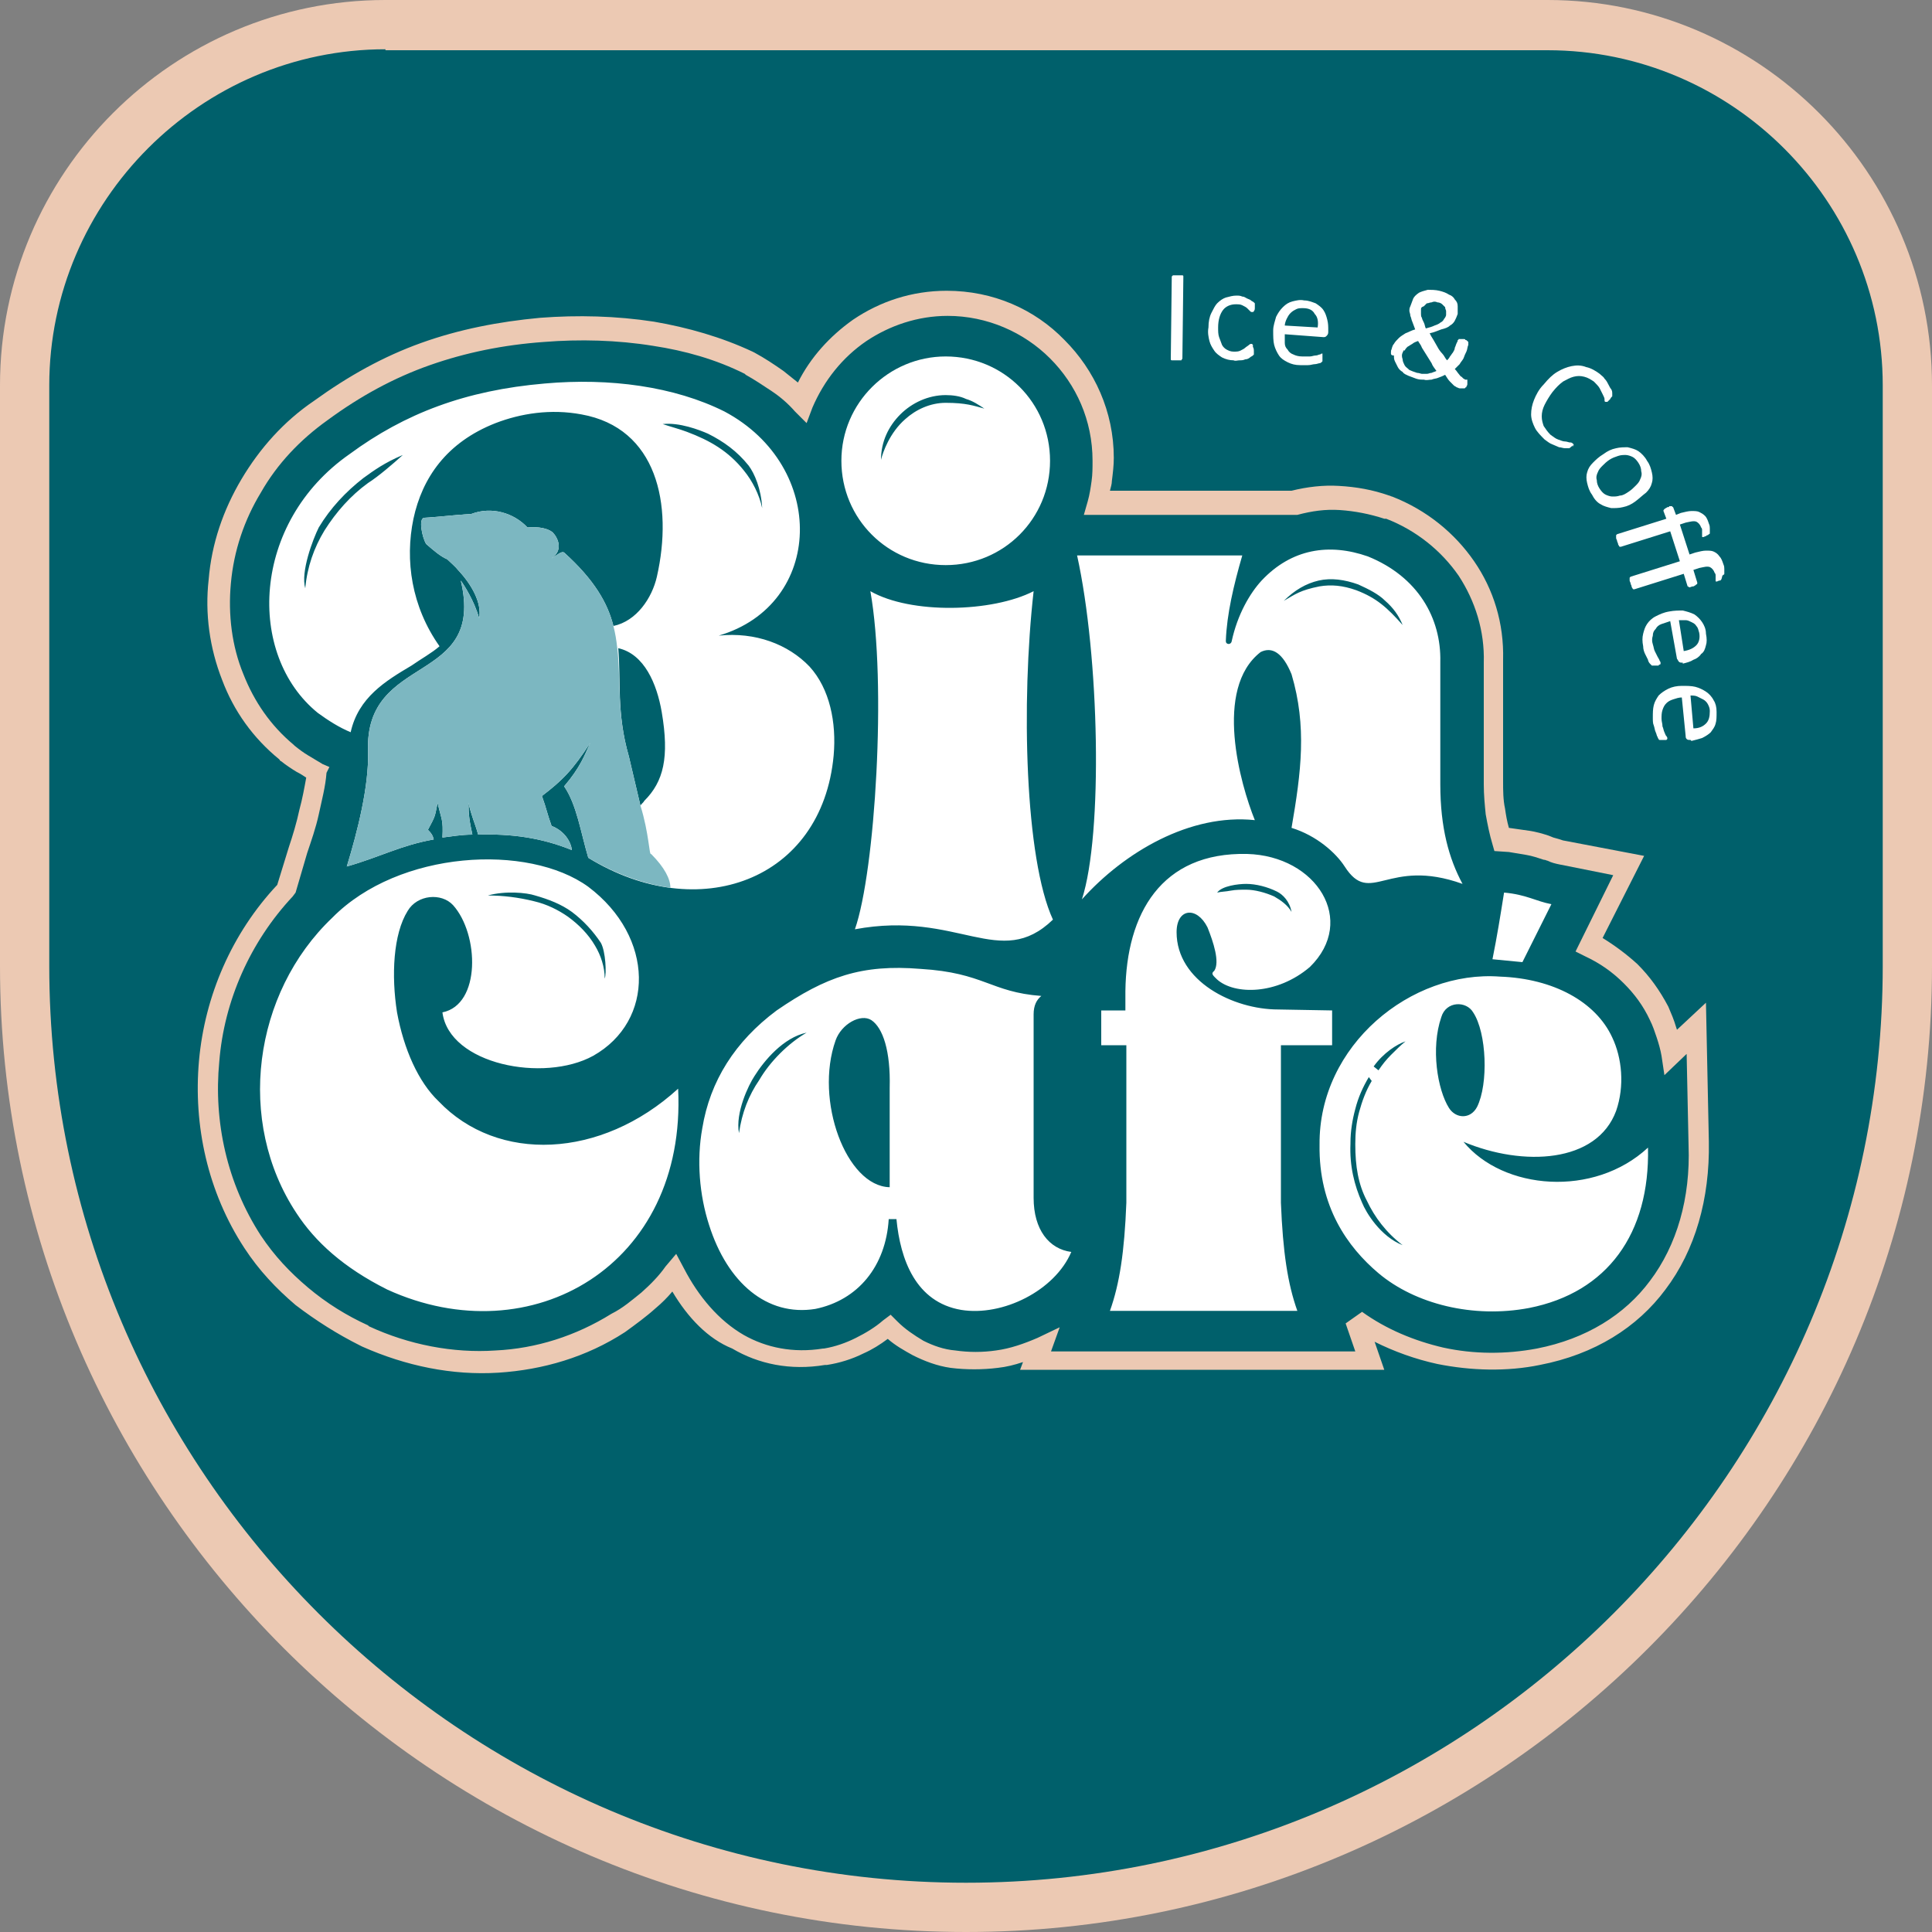 <?xml version="1.0" encoding="utf-8"?>
<!-- Generator: Adobe Illustrator 28.0.0, SVG Export Plug-In . SVG Version: 6.00 Build 0)  -->
<svg version="1.1" id="Layer_1" xmlns="http://www.w3.org/2000/svg" xmlns:xlink="http://www.w3.org/1999/xlink" x="0px" y="0px"
	 viewBox="0 0 200 200" style="enable-background:new 0 0 200 200;" xml:space="preserve">
<rect x="0" y="0" width="200" height="200" fill="#808080" stroke="none"/>
<style type="text/css">
	.st0{fill-rule:evenodd;clip-rule:evenodd;fill:#ECC9B3;}
	.st1{fill-rule:evenodd;clip-rule:evenodd;fill:#00606B;}
	.st2{fill:#ECC9B3;}
	.st3{fill-rule:evenodd;clip-rule:evenodd;fill:#FFFFFF;}
	.st4{fill:#7CB7C1;}
	.st5{fill:#FFFFFF;}
</style>
<g>
	<path class="st0" d="M39.9,0h120.3C182.1,0,200,17.9,200,39.9V100c0,55-45,100-100,100C45,200,0,155,0,100V39.9
		C0,17.9,17.9,0,39.9,0"/>
	<path class="st1" d="M39.9,5.1C20.8,5.1,5.1,20.8,5.1,39.9V100c0,52.2,42.7,94.9,94.9,94.9s94.9-42.7,94.9-94.9V39.9
		c0-19.1-15.6-34.7-34.7-34.7H39.9z"/>
	<path class="st2" d="M66.4,133.8c0.9-0.8,1.8-1.7,2.5-2.7l1.1-1.3l0.8,1.5c1.5,2.9,3.6,5.4,6.2,6.9c2.3,1.3,5.1,1.9,8.2,1.4l0,0
		l0,0l0.1,0c1.2-0.2,2.3-0.6,3.3-1.1c1-0.5,2-1.1,2.8-1.8l0.8-0.6l0.7,0.7c0.8,0.8,1.7,1.4,2.7,2c1,0.5,2.1,0.9,3.3,1
		c1.4,0.2,2.8,0.2,4.2,0c1.5-0.2,2.9-0.7,4.3-1.3l2.3-1.1l-0.9,2.5h31.5l-1-2.9l1.7-1.2c2.5,1.8,5.4,3,8.4,3.7
		c3.2,0.7,6.5,0.7,9.7,0.1c5.1-1,9.1-3.5,11.7-7c2.8-3.7,4.2-8.6,4-14l-0.2-9.5l-2.3,2.2l-0.3-2c-0.1-0.6-0.3-1.3-0.5-1.9
		c-0.2-0.6-0.4-1.2-0.7-1.8c-0.7-1.5-1.6-2.7-2.7-3.8c-1.2-1.2-2.5-2.1-4-2.8l-1-0.5l3.9-7.9l-5.5-1.1c-0.5-0.1-0.9-0.2-1.3-0.4
		c-0.1,0-0.2-0.1-0.4-0.1c-0.6-0.2-1.2-0.4-1.8-0.5c-0.6-0.1-1.2-0.2-1.8-0.3l-1.5-0.1l-0.2-0.7c-0.3-1-0.5-2-0.7-3.1
		c-0.1-1-0.2-2-0.2-3.1V68.6c0.1-3.3-0.9-6.4-2.6-9c-1.8-2.6-4.4-4.7-7.5-5.9l-0.1,0l-0.1,0c-1.5-0.5-3.1-0.8-4.6-0.9
		c-1.5-0.1-2.9,0.1-4.4,0.5l-0.3,0l-21.8,0l0.4-1.4c0.2-0.7,0.3-1.4,0.4-2.1c0.1-0.7,0.1-1.4,0.1-2.1c0-4.2-1.7-7.9-4.4-10.6
		c-2.7-2.7-6.5-4.4-10.6-4.4c-3.1,0-6,1-8.4,2.6c-2.5,1.7-4.4,4.1-5.6,6.9l-0.6,1.6l-1.2-1.2c-0.7-0.8-1.5-1.5-2.4-2.1
		c-0.9-0.6-1.8-1.2-2.7-1.7l-0.1-0.1c-3-1.5-6.2-2.4-9.5-2.9c-3.7-0.6-7.6-0.7-11.3-0.4c-4.2,0.3-8.1,1.1-11.8,2.4
		c-3.7,1.3-7.2,3.2-10.6,5.7l0,0c-2.8,2-5.2,4.5-6.9,7.5c-1.7,2.8-2.8,6-3.1,9.4c-0.3,3.2,0.1,6.5,1.3,9.4c1.1,2.8,2.8,5.3,5.2,7.3
		l0,0l0.1,0.1c0.5,0.4,0.9,0.7,1.4,1c0.5,0.3,1,0.6,1.5,0.9l0.7,0.3L33.8,80c-0.1,1.4-0.5,2.9-0.8,4.3c-0.3,1.4-0.8,2.8-1.2,4
		l-1.2,4.1l-0.3,0.4c-4.4,4.7-7.1,10.8-7.6,17.1c-0.6,6.2,0.8,12.6,4.3,18c1.4,2.1,3,3.8,4.9,5.4c1.9,1.6,4,2.9,6.2,3.9l0,0l0.1,0.1
		c4.1,1.9,8.7,2.8,13.1,2.5c4.2-0.2,8.3-1.5,12-3.8C64.5,135.4,65.4,134.6,66.4,133.8 M69.6,133.7c-0.5,0.6-1.1,1.2-1.7,1.7
		c-1,0.9-2.1,1.7-3.2,2.5c-4,2.6-8.5,3.9-13.1,4.2c-4.8,0.3-9.6-0.7-14.1-2.7l-0.2-0.1v0c-2.4-1.2-4.6-2.6-6.7-4.2
		c-2-1.7-3.8-3.6-5.3-5.9c-3.8-5.8-5.3-12.7-4.7-19.4c0.6-6.7,3.4-13.2,8.1-18.2l1.2-3.9c0.4-1.2,0.8-2.5,1.1-3.9
		c0.3-1.1,0.5-2.2,0.7-3.3c-0.3-0.2-0.6-0.4-1-0.6c-0.5-0.3-1.1-0.7-1.6-1.1c-0.1,0-0.1-0.1-0.2-0.2h0c-2.7-2.2-4.7-5-5.9-8.2
		c-1.3-3.3-1.8-6.9-1.4-10.4c0.3-3.7,1.5-7.2,3.4-10.4c1.9-3.2,4.4-6,7.5-8.1c3.6-2.6,7.2-4.6,11.1-6c3.9-1.4,8-2.2,12.3-2.6
		c3.9-0.3,7.9-0.2,11.8,0.4c3.5,0.6,7,1.6,10.2,3.1l0.2,0.1c1.1,0.6,2,1.2,3,1.9c0.5,0.4,1,0.8,1.5,1.2c1.3-2.6,3.3-4.8,5.7-6.5
		c2.8-1.9,6.1-3,9.7-3c4.8,0,9.1,1.9,12.2,5.1c3.1,3.1,5.1,7.4,5.1,12.2c0,0.8-0.1,1.6-0.2,2.4c0,0.3-0.1,0.6-0.2,1l18.8,0
		c1.6-0.4,3.3-0.6,4.9-0.5c1.8,0.1,3.5,0.4,5.2,1c0.1,0,0.2,0.1,0.3,0.1c3.6,1.4,6.5,3.8,8.5,6.7c2,2.9,3.1,6.4,3,10.2v12.6
		c0,0.9,0,1.9,0.2,2.8c0.1,0.7,0.2,1.3,0.4,2l0,0c0.7,0.1,1.4,0.2,2.1,0.3c0.7,0.1,1.4,0.3,2,0.5l0.5,0.2c0.4,0.1,0.7,0.2,1,0.3
		l8.4,1.6l-4.3,8.5c1.3,0.8,2.5,1.7,3.6,2.7c1.3,1.3,2.3,2.7,3.2,4.4c0.3,0.7,0.6,1.4,0.8,2.1l0.1,0.3l3-2.8l0.3,14.4
		c0.1,5.9-1.4,11.2-4.5,15.3c-2.9,3.9-7.3,6.7-13,7.8c-3.4,0.7-7.1,0.6-10.6-0.1c-2.3-0.5-4.5-1.3-6.5-2.3l1,2.9h-37.7l0.3-0.8
		c-0.9,0.3-1.7,0.5-2.6,0.6c-1.6,0.2-3.3,0.2-4.9,0c-1.4-0.2-2.7-0.7-3.9-1.3c-0.9-0.5-1.8-1-2.6-1.7c-0.8,0.6-1.6,1.1-2.5,1.5
		c-1.2,0.6-2.5,1-3.8,1.2l-0.1,0l-0.1,0c-3.6,0.6-6.9-0.1-9.6-1.7C73.3,138.6,71.2,136.4,69.6,133.7z"/>
	<path class="st3" d="M88.5,96.2c10.7-2,15,4.3,20.5-1c-2.9-6.3-3.3-22.5-2-34c-4.3,2.2-12.7,2.4-16.9,0
		C91.8,70.7,90.6,90.2,88.5,96.2 M97.9,41.7c-1.6,0-3.1,0.7-4.2,1.7c-1.6,1.4-2.3,3.4-2.5,4.2c0-1.9,0.8-3.5,2-4.7
		c1.2-1.2,2.9-2,4.7-2c0.7,0,1.5,0.1,2.1,0.4c0.7,0.2,1.3,0.6,1.9,1C100.8,42,100,41.7,97.9,41.7z M140.4,61.1
		c-1.4-0.5-2.6-0.6-3.8-0.4c-2,0.4-2.5,0.8-3.7,1.5c1.1-1.1,2.3-1.8,3.6-2.1c1.3-0.3,2.7-0.1,4.1,0.4l0,0c1.1,0.5,2.1,1,2.8,1.7
		c0.8,0.7,1.4,1.5,1.8,2.5C143.6,62.9,142.5,61.9,140.4,61.1z M112,93.1c4.4-4.9,11.2-8.9,17.9-8.2c-1.5-3.7-4.3-13.6,0.6-17.4
		c1.2-0.6,2.3,0.1,3.2,2.3c1.6,5.4,1,10.1,0,15.9c2.6,0.8,4.6,2.6,5.5,4c2.7,4.2,4.4-1,12.2,1.8c-1.4-2.6-2.3-5.8-2.3-10.3
		c0-4.2,0-8.4,0-12.7c0.1-4.5-2.3-8.8-7.5-10.9c-4-1.4-7.9-0.8-11,2.5c-1.2,1.3-2.5,3.5-3.1,6.3c-0.1,0.4-0.6,0.3-0.6,0l0-0.1
		c0.1-2.7,0.8-5.7,1.7-8.8l-17.1,0C113.8,67.9,114.2,86.3,112,93.1z M83.5,106.9c-1.9,1.1-3.8,3-4.9,4.9c-1.1,1.6-1.8,3.4-2.1,5.5
		c-0.4-2.1,1-5,1.6-5.9C79.1,109.8,81.1,107.4,83.5,106.9z M86.5,107.7c-2.2,6.2,1.1,15.1,5.6,15.2c0-3.4,0-6.8,0-10.3
		c0.1-3.8-0.7-6.2-1.9-7C89.1,104.9,87.1,106,86.5,107.7z M107.8,103.1c-0.5,0.4-0.8,1-0.8,1.9c0,6.9,0,12.1,0,19
		c0,3.3,1.6,5.3,3.9,5.6c-1.7,4-7.1,6.7-11.4,6c-4.7-0.8-6.3-5.2-6.7-9.4c-0.3,0-0.5,0-0.8,0c-0.3,4.9-3.2,8.4-7.6,9.3
		c-5,0.8-9.1-2.7-11-8.7c-1-3.1-1.3-6.7-0.7-10c0.8-4.9,3.4-9,7.7-12.2c5.1-3.5,8.8-4.8,14.9-4.3
		C101.9,100.7,102.5,102.7,107.8,103.1z M133.7,94.4c-0.4-0.7-1.1-1.2-1.8-1.6c-0.9-0.4-2-0.7-2.9-0.7c-0.5,0-1.1,0-1.6,0.1
		c-0.5,0.1-1,0.1-1.4,0.2c0.5-0.7,2.2-0.9,3-0.9c1,0,2.2,0.3,3.2,0.8C132.8,92.6,133.5,93.3,133.7,94.4z M137.9,104.6v3.6h-5.3v16.3
		c0.2,5.1,0.7,8.4,1.7,11.2h-7.9h-3.6h-7.9c1-2.8,1.5-6.1,1.7-11.2v-16.3H114v-3.6h2.5v-2c0.1-8,3.7-14.4,12.6-14.2
		c7.2,0.2,11.4,6.9,6.5,11.7c-3.4,2.9-7.8,2.9-9.6,1.3c-0.4-0.4-0.7-0.6-0.3-0.9c0.6-0.9-0.1-3-0.7-4.5c-1.1-2.2-3.2-2-3.2,0.5
		c0,5.1,5.9,8,10.5,8L137.9,104.6z M155.7,92.4c2.3,0.2,3.3,0.9,4.9,1.2l-3,6l-3.1-0.3C155,96.8,155.3,94.9,155.7,92.4z M167.3,115
		c-2,5.4-9.6,5.8-15.8,3.2c4.1,5,13.5,5.8,19.1,0.6c0.2,8.9-4.2,15-12.3,16.6c-5.8,1.1-11.8-0.4-15.6-3.6c-3.2-2.7-6.2-6.9-6.1-13.3
		c-0.1-10.3,9.5-18.1,18.7-17.4c5.5,0.2,9.9,2.6,11.6,6.3C167.9,109.5,168.2,112.4,167.3,115z M150,114.7c-1.2-1.9-1.9-6.2-0.8-9.4
		c0.5-1.7,2.6-1.7,3.3-0.5c1.4,2.1,1.6,7.4,0.4,9.8C152.2,115.9,150.7,115.8,150,114.7z M142,111.9c-0.6,1-1,2.1-1.3,3.2
		c-0.3,1.1-0.4,2.2-0.4,3.3l0,0.1c0,2.2,0.3,4.1,1.2,5.8c0.8,1.7,2,3.3,3.7,4.6c-2.3-0.9-3.8-3.4-4.2-4.4c-0.8-1.8-1.3-3.8-1.2-6.1
		l0-0.1c0-1.2,0.2-2.4,0.5-3.5c0.3-1.2,0.8-2.3,1.4-3.3L142,111.9z M145.5,107.8c-0.5,0.4-1,0.9-1.5,1.4c-0.5,0.5-0.9,1-1.3,1.6
		l-0.5-0.4C143.2,109,144.6,108.1,145.5,107.8z M40.1,133.5c14.9,6.8,31-2.5,30.1-20.8c-8,7.3-18.7,7.7-24.8,1.3
		c-2.1-2-3.6-5.4-4.3-9.2c-0.6-3.8-0.4-8.1,1.1-10.5c1-1.7,3.5-1.9,4.7-0.6c2.7,3,2.9,10.3-1.1,11.1c0.7,5.4,10.5,7.3,15.6,4.5
		c6.4-3.6,6.4-12.3-0.5-17.5C54.7,87.3,41.3,88,34.4,95c-8.2,7.8-10,21.1-3.7,30.6C32.6,128.5,35.5,131.2,40.1,133.5z M62.6,101.3
		c0-1.2-0.4-2.4-1-3.4c-0.7-1.2-1.7-2.2-2.8-3c-1-0.7-2.2-1.3-3.5-1.6c-1.6-0.4-3.2-0.6-4.8-0.6c1.8-0.5,4-0.3,4.9,0
		c1.4,0.4,2.7,0.9,3.8,1.7c1.2,0.9,2.2,2,3,3.2C62.7,98.5,62.8,100.8,62.6,101.3z M38.1,50c-1.8,1.3-3.3,3-4.5,4.9
		c-1.1,1.8-1.8,3.8-2,6c-0.5-1.7,0.8-5.1,1.4-6.3c1.2-2,2.8-3.7,4.6-5.1c1.1-0.8,2.2-1.6,4.1-2.4C40.7,48,39.2,49.3,38.1,50z
		 M78.9,52.6c-0.3-1.4-1-2.8-1.9-3.9c-1.6-2-3.5-3.1-5.9-4c-0.8-0.3-1.6-0.5-2.5-0.8c1.7-0.2,3.8,0.6,4.7,1c1.6,0.8,3,1.8,4.2,3.3
		C78.1,49,78.8,50.6,78.9,52.6z M60.9,88.8c-0.8-2.7-1.2-5.5-2.5-7.4c1.7-2,2.1-3.2,2.7-4.5c-1.8,2.8-2.9,3.9-5,5.5
		c0.5,1.4,0.5,1.7,1,3.1c1.3,0.5,2,1.6,2.1,2.5c-3.2-1.3-6.3-1.7-9.7-1.6c-0.4-1.4-0.7-1.9-1-3.3c0,1.3,0.1,1.9,0.4,3.3
		c-1.2,0-2.2,0.2-3.1,0.3c0.1-1.9-0.1-1.8-0.5-3.6c-0.3,1.5-0.2,1.3-1,2.8c0.4,0.4,0.5,0.6,0.6,1c-3.4,0.6-5.5,1.8-9,2.8
		c1.1-3.6,2.3-8.3,2.2-11.9c-0.4-10.3,12.2-6.8,9.6-17.7c0.3,0.4,1.4,2.1,1.9,3.9c0.3-1.6-0.8-3.5-2.1-4.9c-0.4-0.5-0.9-0.9-1.2-1.2
		c-0.7-0.3-1.4-0.9-2.2-1.6c-0.4-0.7-0.8-2.6-0.2-2.7c1.7-0.1,3.2-0.3,4.9-0.4c2.1-0.8,4.4-0.1,5.8,1.4c1.2-0.1,2.1,0.1,2.6,0.5
		c0.5,0.5,1.2,1.8-0.1,2.7c0.4-0.2,1-0.8,1.3-0.6c3.1,2.8,4.5,5.2,5.1,7.6c2.4-0.5,4-2.9,4.5-5.1c1.7-7.5,0-15.4-7.8-16.8
		c-3.2-0.6-6.3-0.1-8.9,0.9c-5.1,2-7.6,5.7-8.5,9.9c-0.9,4.3-0.2,9.1,2.7,13.2c-0.8,0.7-1.9,1.3-2.9,2c-2.7,1.6-5.5,3.3-6.3,6.9
		c-1.2-0.5-2.3-1.2-3.4-2c-7.4-6-6.9-19.7,3.3-26.8c5.7-4.2,12-6.6,20.2-7.3c6.7-0.6,13.4,0.3,18.6,2.9c10.7,5.7,10.3,20-0.6,23.2
		c3.8-0.4,7.2,0.9,9.4,3.2c2.1,2.3,2.8,5.8,2.5,9.2C85.1,91.2,72.3,95.8,60.9,88.8z M65.1,78.3l1.2,5.1c0.1-0.2,0.3-0.3,0.4-0.5
		c2-2,2.6-4.5,1.8-9.2c-0.5-2.9-1.8-6-4.5-6.6C64.3,70.4,63.8,73.8,65.1,78.3z M97.9,36.9c6,0,10.8,4.8,10.8,10.8
		s-4.8,10.8-10.8,10.8c-6,0-10.8-4.8-10.8-10.8S92,36.9,97.9,36.9z"/>
	<path class="st4" d="M65.1,78.3l1.2,5.1c0.9,2.9,0.9,5.2,1.1,5c1.4,1.4,2,2.6,2,3.5c-4.4-0.6-7.8-2.7-8.5-3.1
		c-0.8-2.7-1.2-5.5-2.5-7.4c1.7-2,2.1-3.2,2.7-4.5c-1.8,2.8-2.9,3.9-5,5.5c0.5,1.4,0.5,1.7,1,3.1c1.3,0.5,2,1.6,2.1,2.5
		c-3.2-1.3-6.3-1.7-9.7-1.6c-0.4-1.4-0.7-1.9-1-3.3c0,1.3,0.1,1.9,0.4,3.3c-1.2,0-2.2,0.2-3.1,0.3c0.1-1.9-0.1-1.8-0.5-3.6
		c-0.3,1.5-0.2,1.3-1,2.8c0.4,0.4,0.5,0.6,0.6,1c-3.4,0.6-5.5,1.8-9,2.8c1.1-3.6,2.3-8.3,2.2-11.9c-0.4-10.3,12.2-6.8,9.6-17.7
		c0.3,0.4,1.4,2.1,1.9,3.9c0.3-1.6-0.8-3.5-2.1-4.9c-0.4-0.5-0.9-0.9-1.2-1.2c-0.7-0.3-1.4-0.9-2.2-1.6c-0.4-0.7-0.8-2.6-0.2-2.7
		c1.7-0.1,3.2-0.3,4.9-0.4c2.1-0.8,4.4-0.1,5.8,1.4c1.2-0.1,2.1,0.1,2.6,0.5c0.5,0.5,1.2,1.8-0.1,2.7c0.4-0.2,1-0.8,1.3-0.6
		c3.1,2.8,4.5,5.2,5.1,7.6c0.2,0.8,0.3,1.4,0.4,2.3C64.3,70.4,63.8,73.8,65.1,78.3"/>
	<path class="st5" d="M175,76.6c-0.2,0-0.3,0-0.4-0.1c-0.1-0.1-0.1-0.2-0.1-0.3l-0.4-4c-0.3,0-0.6,0.1-0.9,0.2
		c-0.3,0.1-0.5,0.2-0.7,0.4c-0.2,0.2-0.3,0.4-0.4,0.7c-0.1,0.3-0.1,0.6-0.1,0.9c0,0.3,0.1,0.5,0.1,0.8c0.1,0.2,0.1,0.4,0.2,0.6
		c0.1,0.2,0.1,0.3,0.2,0.4c0.1,0.1,0.1,0.2,0.1,0.2c0,0,0,0.1,0,0.1c0,0,0,0-0.1,0.1c0,0-0.1,0-0.1,0c-0.1,0-0.1,0-0.2,0
		c-0.1,0-0.1,0-0.2,0c0,0-0.1,0-0.1,0c0,0-0.1,0-0.1,0c0,0-0.1,0-0.1-0.1c0,0-0.1-0.1-0.1-0.2c-0.1-0.1-0.1-0.3-0.2-0.5
		c-0.1-0.2-0.1-0.4-0.2-0.7c-0.1-0.2-0.1-0.5-0.1-0.8c0-0.5,0-0.9,0.1-1.3c0.1-0.4,0.3-0.7,0.5-1c0.3-0.3,0.6-0.5,1-0.7
		c0.4-0.2,0.9-0.3,1.4-0.3c0.5,0,1,0,1.4,0.1c0.4,0.1,0.8,0.3,1.1,0.5c0.3,0.2,0.6,0.5,0.8,0.9c0.2,0.3,0.3,0.7,0.3,1.2
		c0,0.5,0,0.9-0.1,1.2c-0.1,0.4-0.3,0.6-0.5,0.9c-0.2,0.2-0.5,0.4-0.9,0.6c-0.3,0.1-0.7,0.2-1.1,0.3L175,76.6z M174.2,68.6
		c-0.2,0-0.3,0-0.4-0.1c-0.1-0.1-0.1-0.2-0.2-0.3l-0.7-3.9c-0.3,0.1-0.6,0.2-0.9,0.3c-0.3,0.1-0.5,0.3-0.6,0.5
		c-0.2,0.2-0.3,0.4-0.3,0.7c-0.1,0.3-0.1,0.6,0,0.9c0.1,0.3,0.1,0.5,0.2,0.7c0.1,0.2,0.2,0.4,0.3,0.6c0.1,0.2,0.2,0.3,0.2,0.4
		c0.1,0.1,0.1,0.2,0.1,0.2c0,0,0,0.1,0,0.1c0,0,0,0.1-0.1,0.1c0,0-0.1,0-0.1,0.1c-0.1,0-0.1,0-0.2,0c-0.1,0-0.1,0-0.2,0
		c0,0-0.1,0-0.1,0c0,0-0.1,0-0.1,0c0,0-0.1,0-0.1,0c0,0-0.1-0.1-0.2-0.2c-0.1-0.1-0.2-0.3-0.2-0.4c-0.1-0.2-0.2-0.4-0.3-0.6
		c-0.1-0.2-0.2-0.5-0.2-0.8c-0.1-0.5-0.1-0.9,0-1.3c0.1-0.4,0.2-0.7,0.4-1c0.2-0.3,0.5-0.6,0.9-0.8c0.4-0.2,0.8-0.4,1.4-0.5
		c0.5-0.1,1-0.1,1.4-0.1c0.4,0.1,0.8,0.2,1.2,0.4c0.3,0.2,0.6,0.5,0.8,0.8c0.2,0.3,0.4,0.7,0.4,1.2c0.1,0.5,0.1,0.9,0,1.2
		c-0.1,0.4-0.2,0.7-0.5,0.9c-0.2,0.3-0.5,0.5-0.8,0.6c-0.3,0.2-0.7,0.3-1.1,0.4L174.2,68.6z M174.3,67.4c0.6-0.1,1-0.3,1.3-0.6
		c0.3-0.3,0.4-0.8,0.3-1.3c-0.1-0.3-0.1-0.5-0.3-0.7c-0.1-0.2-0.3-0.3-0.5-0.4c-0.2-0.1-0.4-0.2-0.6-0.2c-0.2,0-0.5,0-0.7,0
		L174.3,67.4z M178,60.1c-0.1,0-0.2,0.1-0.3,0.1c-0.1,0-0.1,0-0.1-0.1c0,0,0-0.1,0-0.1c0,0,0-0.1,0-0.2c0-0.1,0-0.2,0-0.2
		c0-0.1,0-0.2-0.1-0.3c-0.1-0.3-0.3-0.5-0.5-0.6c-0.3-0.1-0.6,0-1.1,0.1l-0.6,0.2l0.4,1.3c0,0,0,0.1,0,0.1c0,0,0,0.1-0.1,0.1
		c0,0-0.1,0.1-0.1,0.1c-0.1,0-0.1,0.1-0.2,0.1c-0.2,0-0.3,0.1-0.4,0.1c-0.1,0-0.1-0.1-0.2-0.1l-0.4-1.3l-5.1,1.6c0,0-0.1,0-0.1,0
		c0,0-0.1,0-0.1-0.1c0,0-0.1-0.1-0.1-0.2c0-0.1-0.1-0.2-0.1-0.3c0-0.1-0.1-0.2-0.1-0.3c0-0.1,0-0.1,0-0.2c0,0,0-0.1,0-0.1
		c0,0,0,0,0.1-0.1l5.1-1.6l-1-3.1l-5.1,1.6c0,0-0.1,0-0.1,0c0,0-0.1,0-0.1-0.1c0,0-0.1-0.1-0.1-0.2c0-0.1-0.1-0.2-0.1-0.3
		c0-0.1-0.1-0.2-0.1-0.3c0-0.1,0-0.1,0-0.2c0,0,0-0.1,0-0.1c0,0,0,0,0.1-0.1l5.1-1.6l-0.3-0.8c0-0.1,0-0.1,0.1-0.2
		c0.1-0.1,0.2-0.1,0.3-0.2c0.1,0,0.2,0,0.2-0.1c0.1,0,0.1,0,0.2,0c0,0,0.1,0,0.1,0c0,0,0,0.1,0.1,0.1l0.3,0.8l0.5-0.2
		c0.4-0.1,0.8-0.2,1.1-0.2c0.3,0,0.6,0,0.8,0.1c0.2,0.1,0.4,0.2,0.6,0.4c0.2,0.2,0.3,0.5,0.4,0.8c0.1,0.2,0.1,0.4,0.1,0.5
		c0,0.2,0,0.3,0,0.4c0,0,0,0.1,0,0.1c0,0,0,0.1-0.1,0.1c0,0-0.1,0.1-0.1,0.1c-0.1,0-0.1,0-0.2,0.1c-0.1,0-0.2,0.1-0.3,0.1
		c-0.1,0-0.1,0-0.1-0.1c0,0,0-0.1,0-0.1c0-0.1,0-0.1,0-0.2c0-0.1,0-0.2,0-0.3c0-0.1,0-0.2-0.1-0.3c-0.1-0.3-0.3-0.5-0.5-0.6
		c-0.3-0.1-0.6,0-1.1,0.1l-0.6,0.2l1,3.1l0.6-0.2c0.4-0.1,0.8-0.2,1.1-0.2c0.3,0,0.6,0,0.8,0.1c0.2,0.1,0.4,0.2,0.6,0.5
		c0.2,0.2,0.3,0.5,0.4,0.8c0.1,0.2,0.1,0.4,0.1,0.5c0,0.2,0,0.3,0,0.4c0,0,0,0.1,0,0.1c0,0,0,0.1-0.1,0.1c0,0-0.1,0.1-0.1,0.1
		C178.2,60.1,178.1,60.1,178,60.1z M169.3,51.9c-0.4,0.3-0.8,0.5-1.3,0.6c-0.4,0.1-0.8,0.1-1.2,0.1c-0.4-0.1-0.8-0.2-1.1-0.4
		c-0.4-0.2-0.7-0.6-0.9-1c-0.3-0.4-0.4-0.8-0.5-1.2c-0.1-0.4-0.1-0.8,0-1.1c0.1-0.4,0.3-0.7,0.6-1c0.3-0.3,0.6-0.6,1.1-0.9
		c0.4-0.3,0.8-0.5,1.3-0.6c0.4-0.1,0.8-0.1,1.2-0.1c0.4,0.1,0.8,0.2,1.1,0.4c0.3,0.2,0.7,0.6,0.9,1c0.3,0.4,0.4,0.8,0.5,1.2
		c0.1,0.4,0.1,0.8,0,1.1c-0.1,0.4-0.3,0.7-0.6,1C170,51.3,169.7,51.6,169.3,51.9z M168.6,50.9c0.3-0.2,0.5-0.4,0.7-0.6
		c0.2-0.2,0.4-0.4,0.5-0.7c0.1-0.2,0.2-0.5,0.1-0.8c0-0.3-0.1-0.6-0.3-0.9c-0.2-0.3-0.4-0.5-0.6-0.6c-0.2-0.1-0.5-0.2-0.7-0.2
		c-0.3,0-0.5,0-0.8,0.1c-0.3,0.1-0.6,0.2-0.9,0.4c-0.3,0.2-0.5,0.4-0.7,0.6c-0.2,0.2-0.4,0.4-0.5,0.7c-0.1,0.2-0.2,0.5-0.1,0.8
		c0,0.3,0.1,0.6,0.3,0.9c0.2,0.3,0.4,0.5,0.6,0.6c0.2,0.1,0.5,0.2,0.7,0.2c0.3,0,0.5,0,0.8-0.1C168,51.3,168.3,51.1,168.6,50.9z
		 M162.8,46.1c0,0.1-0.1,0.1-0.1,0.1c0,0-0.1,0.1-0.1,0.1c0,0-0.1,0-0.1,0.1c0,0-0.1,0-0.1,0c-0.1,0-0.2,0-0.4,0
		c-0.2,0-0.4-0.1-0.6-0.1c-0.2-0.1-0.5-0.2-0.7-0.3c-0.3-0.1-0.5-0.3-0.8-0.5c-0.4-0.4-0.8-0.8-1-1.2c-0.2-0.4-0.4-0.9-0.4-1.4
		c0-0.5,0.1-1,0.3-1.5c0.2-0.5,0.5-1.1,1-1.6c0.5-0.6,0.9-1,1.4-1.3c0.5-0.3,1-0.5,1.5-0.6c0.5-0.1,1-0.1,1.5,0.1
		c0.5,0.1,1,0.4,1.4,0.7c0.2,0.2,0.4,0.3,0.5,0.5c0.2,0.2,0.3,0.4,0.4,0.6c0.1,0.2,0.2,0.4,0.3,0.5c0.1,0.2,0.1,0.3,0.1,0.4
		c0,0.1,0,0.1,0,0.2c0,0,0,0.1,0,0.1c0,0,0,0.1-0.1,0.1c0,0.1-0.1,0.1-0.1,0.2c-0.1,0.1-0.1,0.1-0.2,0.2c0,0-0.1,0.1-0.1,0.1
		c0,0-0.1,0-0.1,0c0,0-0.1,0-0.1,0c-0.1,0-0.1-0.1-0.1-0.3c0-0.1-0.1-0.3-0.2-0.5c-0.1-0.2-0.2-0.4-0.3-0.6
		c-0.1-0.2-0.4-0.5-0.6-0.7c-0.3-0.2-0.6-0.4-1-0.5c-0.4-0.1-0.7-0.1-1.1,0c-0.4,0.1-0.7,0.3-1.1,0.5c-0.4,0.3-0.7,0.6-1.1,1.1
		c-0.3,0.4-0.6,0.9-0.8,1.3c-0.2,0.4-0.3,0.8-0.3,1.2c0,0.4,0.1,0.7,0.2,1c0.2,0.3,0.4,0.6,0.7,0.9c0.3,0.2,0.5,0.4,0.8,0.5
		c0.3,0.1,0.5,0.2,0.7,0.2c0.2,0,0.4,0.1,0.5,0.1c0.1,0,0.2,0,0.3,0.1c0,0,0,0,0.1,0.1c0,0,0,0.1,0,0.1c0,0,0,0.1-0.1,0.1
		C162.9,46,162.9,46.1,162.8,46.1z M144,36.3c0.1-0.2,0.1-0.5,0.3-0.7c0.1-0.2,0.3-0.4,0.5-0.6c0.2-0.2,0.4-0.3,0.7-0.5
		c0.3-0.1,0.6-0.3,1-0.4c-0.1-0.3-0.2-0.5-0.3-0.8c-0.1-0.2-0.1-0.4-0.2-0.6c0-0.2-0.1-0.4-0.1-0.5c0-0.2,0-0.3,0.1-0.5
		c0.1-0.3,0.2-0.5,0.3-0.8c0.1-0.2,0.3-0.4,0.6-0.6c0.2-0.1,0.5-0.2,0.9-0.3c0.3,0,0.8,0,1.2,0.1c0.4,0.1,0.7,0.2,1,0.4
		c0.3,0.1,0.5,0.3,0.6,0.5c0.2,0.2,0.3,0.4,0.3,0.7c0,0.2,0,0.5,0,0.8c-0.1,0.3-0.2,0.5-0.3,0.7c-0.1,0.2-0.3,0.4-0.5,0.5
		c-0.2,0.2-0.5,0.3-0.9,0.4c-0.3,0.1-0.7,0.3-1.2,0.4c0.1,0.2,0.2,0.4,0.4,0.7c0.1,0.2,0.3,0.5,0.4,0.7c0.1,0.2,0.3,0.5,0.5,0.7
		c0.2,0.2,0.3,0.5,0.5,0.7c0.1-0.1,0.2-0.2,0.3-0.4c0.1-0.1,0.2-0.3,0.3-0.4c0.1-0.2,0.2-0.3,0.2-0.5c0.1-0.2,0.1-0.3,0.2-0.5
		l0.1-0.2c0,0,0-0.1,0-0.1c0,0,0.1,0,0.1-0.1c0,0,0.1,0,0.2,0c0.1,0,0.2,0,0.3,0c0.1,0,0.2,0,0.2,0.1c0.1,0,0.1,0,0.2,0.1
		c0,0,0.1,0.1,0.1,0.1c0,0,0,0.1,0,0.1l0,0.2c-0.1,0.2-0.1,0.5-0.2,0.7c-0.1,0.2-0.2,0.4-0.3,0.7c-0.1,0.2-0.3,0.4-0.4,0.6
		c-0.2,0.2-0.3,0.3-0.5,0.5c0.2,0.2,0.3,0.4,0.4,0.5c0.1,0.1,0.2,0.3,0.3,0.3c0.1,0.1,0.2,0.2,0.2,0.2c0.1,0,0.1,0.1,0.2,0.1
		c0,0,0.1,0,0.1,0c0,0,0.1,0,0.1,0c0,0,0,0.1,0,0.1c0,0.1,0,0.1,0,0.3c0,0.1,0,0.2-0.1,0.3c0,0.1,0,0.1-0.1,0.1c0,0,0,0.1-0.1,0.1
		c0,0-0.1,0-0.2,0c-0.1,0-0.2,0-0.3,0c-0.1,0-0.2-0.1-0.3-0.1c-0.1-0.1-0.2-0.1-0.3-0.2c-0.1-0.1-0.3-0.3-0.4-0.4
		c-0.2-0.2-0.3-0.4-0.5-0.7c-0.2,0.1-0.4,0.2-0.7,0.3c-0.2,0.1-0.5,0.1-0.7,0.2c-0.3,0-0.5,0.1-0.8,0c-0.3,0-0.5,0-0.8-0.1
		c-0.3-0.1-0.5-0.2-0.8-0.3c-0.2-0.1-0.5-0.2-0.6-0.4c-0.2-0.1-0.4-0.3-0.5-0.5c-0.1-0.2-0.2-0.4-0.3-0.6c-0.1-0.2-0.1-0.4-0.1-0.6
		C143.9,36.8,144,36.6,144,36.3z M147.1,32.1c0,0.1,0,0.2,0,0.4c0,0.1,0,0.3,0.1,0.4c0,0.1,0.1,0.3,0.2,0.5c0.1,0.2,0.1,0.4,0.2,0.6
		c0.4-0.1,0.7-0.2,0.9-0.3c0.3-0.1,0.5-0.2,0.6-0.3c0.2-0.1,0.3-0.2,0.4-0.4c0.1-0.1,0.2-0.3,0.2-0.4c0-0.1,0-0.3,0-0.4
		c0-0.1-0.1-0.2-0.1-0.4c-0.1-0.1-0.2-0.2-0.3-0.3c-0.1-0.1-0.3-0.2-0.5-0.2c-0.2-0.1-0.4-0.1-0.6,0c-0.2,0-0.3,0.1-0.5,0.1
		c-0.1,0.1-0.2,0.2-0.3,0.3C147.1,31.8,147.1,31.9,147.1,32.1z M145.2,36.5c-0.1,0.2-0.1,0.4,0,0.7c0,0.2,0.1,0.4,0.2,0.6
		c0.1,0.2,0.3,0.3,0.5,0.5c0.2,0.1,0.5,0.2,0.8,0.3c0.2,0,0.4,0.1,0.5,0.1c0.2,0,0.4,0,0.5,0c0.2,0,0.3-0.1,0.5-0.1
		c0.2-0.1,0.3-0.1,0.5-0.2c-0.2-0.3-0.4-0.5-0.5-0.8c-0.2-0.3-0.3-0.5-0.5-0.8c-0.2-0.3-0.3-0.5-0.5-0.8c-0.1-0.3-0.3-0.5-0.4-0.7
		c-0.3,0.1-0.5,0.2-0.6,0.3c-0.2,0.1-0.3,0.2-0.5,0.3c-0.1,0.1-0.2,0.2-0.3,0.4C145.3,36.2,145.3,36.3,145.2,36.5z M137.5,34.4
		c0,0.2-0.1,0.3-0.2,0.4c-0.1,0.1-0.2,0.1-0.3,0.1l-4-0.3c0,0.3,0,0.6,0,0.9c0,0.3,0.1,0.5,0.3,0.7c0.1,0.2,0.3,0.4,0.6,0.5
		c0.2,0.1,0.5,0.2,0.9,0.2c0.3,0,0.5,0,0.8,0c0.2,0,0.4-0.1,0.6-0.1c0.2,0,0.3-0.1,0.4-0.1c0.1,0,0.2-0.1,0.2-0.1c0,0,0.1,0,0.1,0
		c0,0,0,0,0,0.1c0,0,0,0.1,0,0.1c0,0.1,0,0.1,0,0.2c0,0.1,0,0.1,0,0.2c0,0,0,0.1,0,0.1c0,0,0,0.1,0,0.1c0,0,0,0-0.1,0.1
		c0,0-0.1,0.1-0.2,0.1c-0.1,0-0.3,0.1-0.5,0.1c-0.2,0-0.4,0.1-0.7,0.1c-0.3,0-0.5,0-0.8,0c-0.5,0-0.9-0.1-1.3-0.3
		c-0.4-0.2-0.7-0.4-0.9-0.7c-0.2-0.3-0.4-0.7-0.5-1.1c-0.1-0.4-0.1-0.9-0.1-1.5c0-0.5,0.2-1,0.3-1.4c0.2-0.4,0.4-0.7,0.7-1
		c0.3-0.3,0.6-0.5,1-0.6c0.4-0.1,0.8-0.2,1.2-0.1c0.5,0,0.9,0.2,1.2,0.3c0.3,0.2,0.6,0.4,0.8,0.7c0.2,0.3,0.3,0.6,0.4,1
		c0.1,0.4,0.1,0.7,0.1,1.1L137.5,34.4z M136.4,33.9c0.1-0.6,0-1.1-0.3-1.4c-0.2-0.4-0.6-0.6-1.2-0.6c-0.3,0-0.5,0-0.7,0.1
		c-0.2,0.1-0.4,0.2-0.6,0.4c-0.2,0.2-0.3,0.4-0.4,0.6c-0.1,0.2-0.2,0.5-0.2,0.7L136.4,33.9z M129.8,36.3c0,0.1,0,0.1,0,0.2
		c0,0.1,0,0.1,0,0.1c0,0,0,0.1,0,0.1c0,0-0.1,0.1-0.1,0.1c-0.1,0.1-0.2,0.1-0.3,0.2c-0.1,0.1-0.3,0.2-0.5,0.2
		c-0.2,0.1-0.4,0.1-0.6,0.1c-0.2,0-0.4,0.1-0.6,0c-0.4,0-0.8-0.1-1.2-0.3c-0.3-0.2-0.6-0.4-0.8-0.7c-0.2-0.3-0.4-0.6-0.5-1
		c-0.1-0.4-0.2-0.9-0.1-1.4c0-0.6,0.1-1.1,0.3-1.5c0.2-0.4,0.4-0.8,0.6-1c0.3-0.3,0.6-0.5,0.9-0.6c0.4-0.1,0.7-0.2,1.1-0.2
		c0.2,0,0.4,0,0.6,0.1c0.2,0,0.3,0.1,0.5,0.2c0.2,0.1,0.3,0.1,0.4,0.2c0.1,0.1,0.2,0.1,0.3,0.2c0.1,0.1,0.1,0.1,0.1,0.1
		c0,0,0,0.1,0,0.1c0,0,0,0.1,0,0.1c0,0.1,0,0.1,0,0.2c0,0.2,0,0.3-0.1,0.4c0,0.1-0.1,0.1-0.2,0.1c-0.1,0-0.1,0-0.2-0.1
		c-0.1-0.1-0.2-0.2-0.3-0.3c-0.1-0.1-0.3-0.2-0.5-0.3c-0.2-0.1-0.4-0.1-0.7-0.1c-0.5,0-1,0.2-1.3,0.6c-0.3,0.4-0.5,1-0.5,1.8
		c0,0.4,0,0.7,0.1,1c0.1,0.3,0.2,0.5,0.3,0.8c0.1,0.2,0.3,0.4,0.5,0.5c0.2,0.1,0.4,0.2,0.7,0.2c0.3,0,0.5,0,0.7-0.1
		c0.2-0.1,0.4-0.2,0.5-0.3c0.1-0.1,0.3-0.2,0.4-0.3c0.1-0.1,0.2-0.1,0.2-0.1c0,0,0.1,0,0.1,0c0,0,0,0,0.1,0.1c0,0,0,0.1,0,0.2
		C129.8,36.1,129.8,36.2,129.8,36.3z M122.4,37.1C122.4,37.1,122.4,37.1,122.4,37.1c0,0.1-0.1,0.1-0.1,0.2c0,0-0.1,0-0.2,0
		c-0.1,0-0.2,0-0.3,0c-0.1,0-0.2,0-0.3,0c-0.1,0-0.1,0-0.2,0c0,0-0.1,0-0.1-0.1c0,0,0-0.1,0-0.1l0.1-8.4c0,0,0-0.1,0-0.1
		c0,0,0.1,0,0.1-0.1c0,0,0.1,0,0.2,0c0.1,0,0.2,0,0.3,0c0.1,0,0.2,0,0.3,0c0.1,0,0.1,0,0.2,0c0,0,0.1,0,0.1,0.1c0,0,0,0.1,0,0.1
		L122.4,37.1z M175.3,75.4c0.6,0,1-0.2,1.3-0.5c0.3-0.3,0.4-0.7,0.4-1.3c0-0.3-0.1-0.5-0.2-0.7c-0.1-0.2-0.3-0.4-0.5-0.5
		c-0.2-0.1-0.4-0.2-0.6-0.3c-0.2-0.1-0.5-0.1-0.7-0.1L175.3,75.4z"/>
</g>
</svg>
